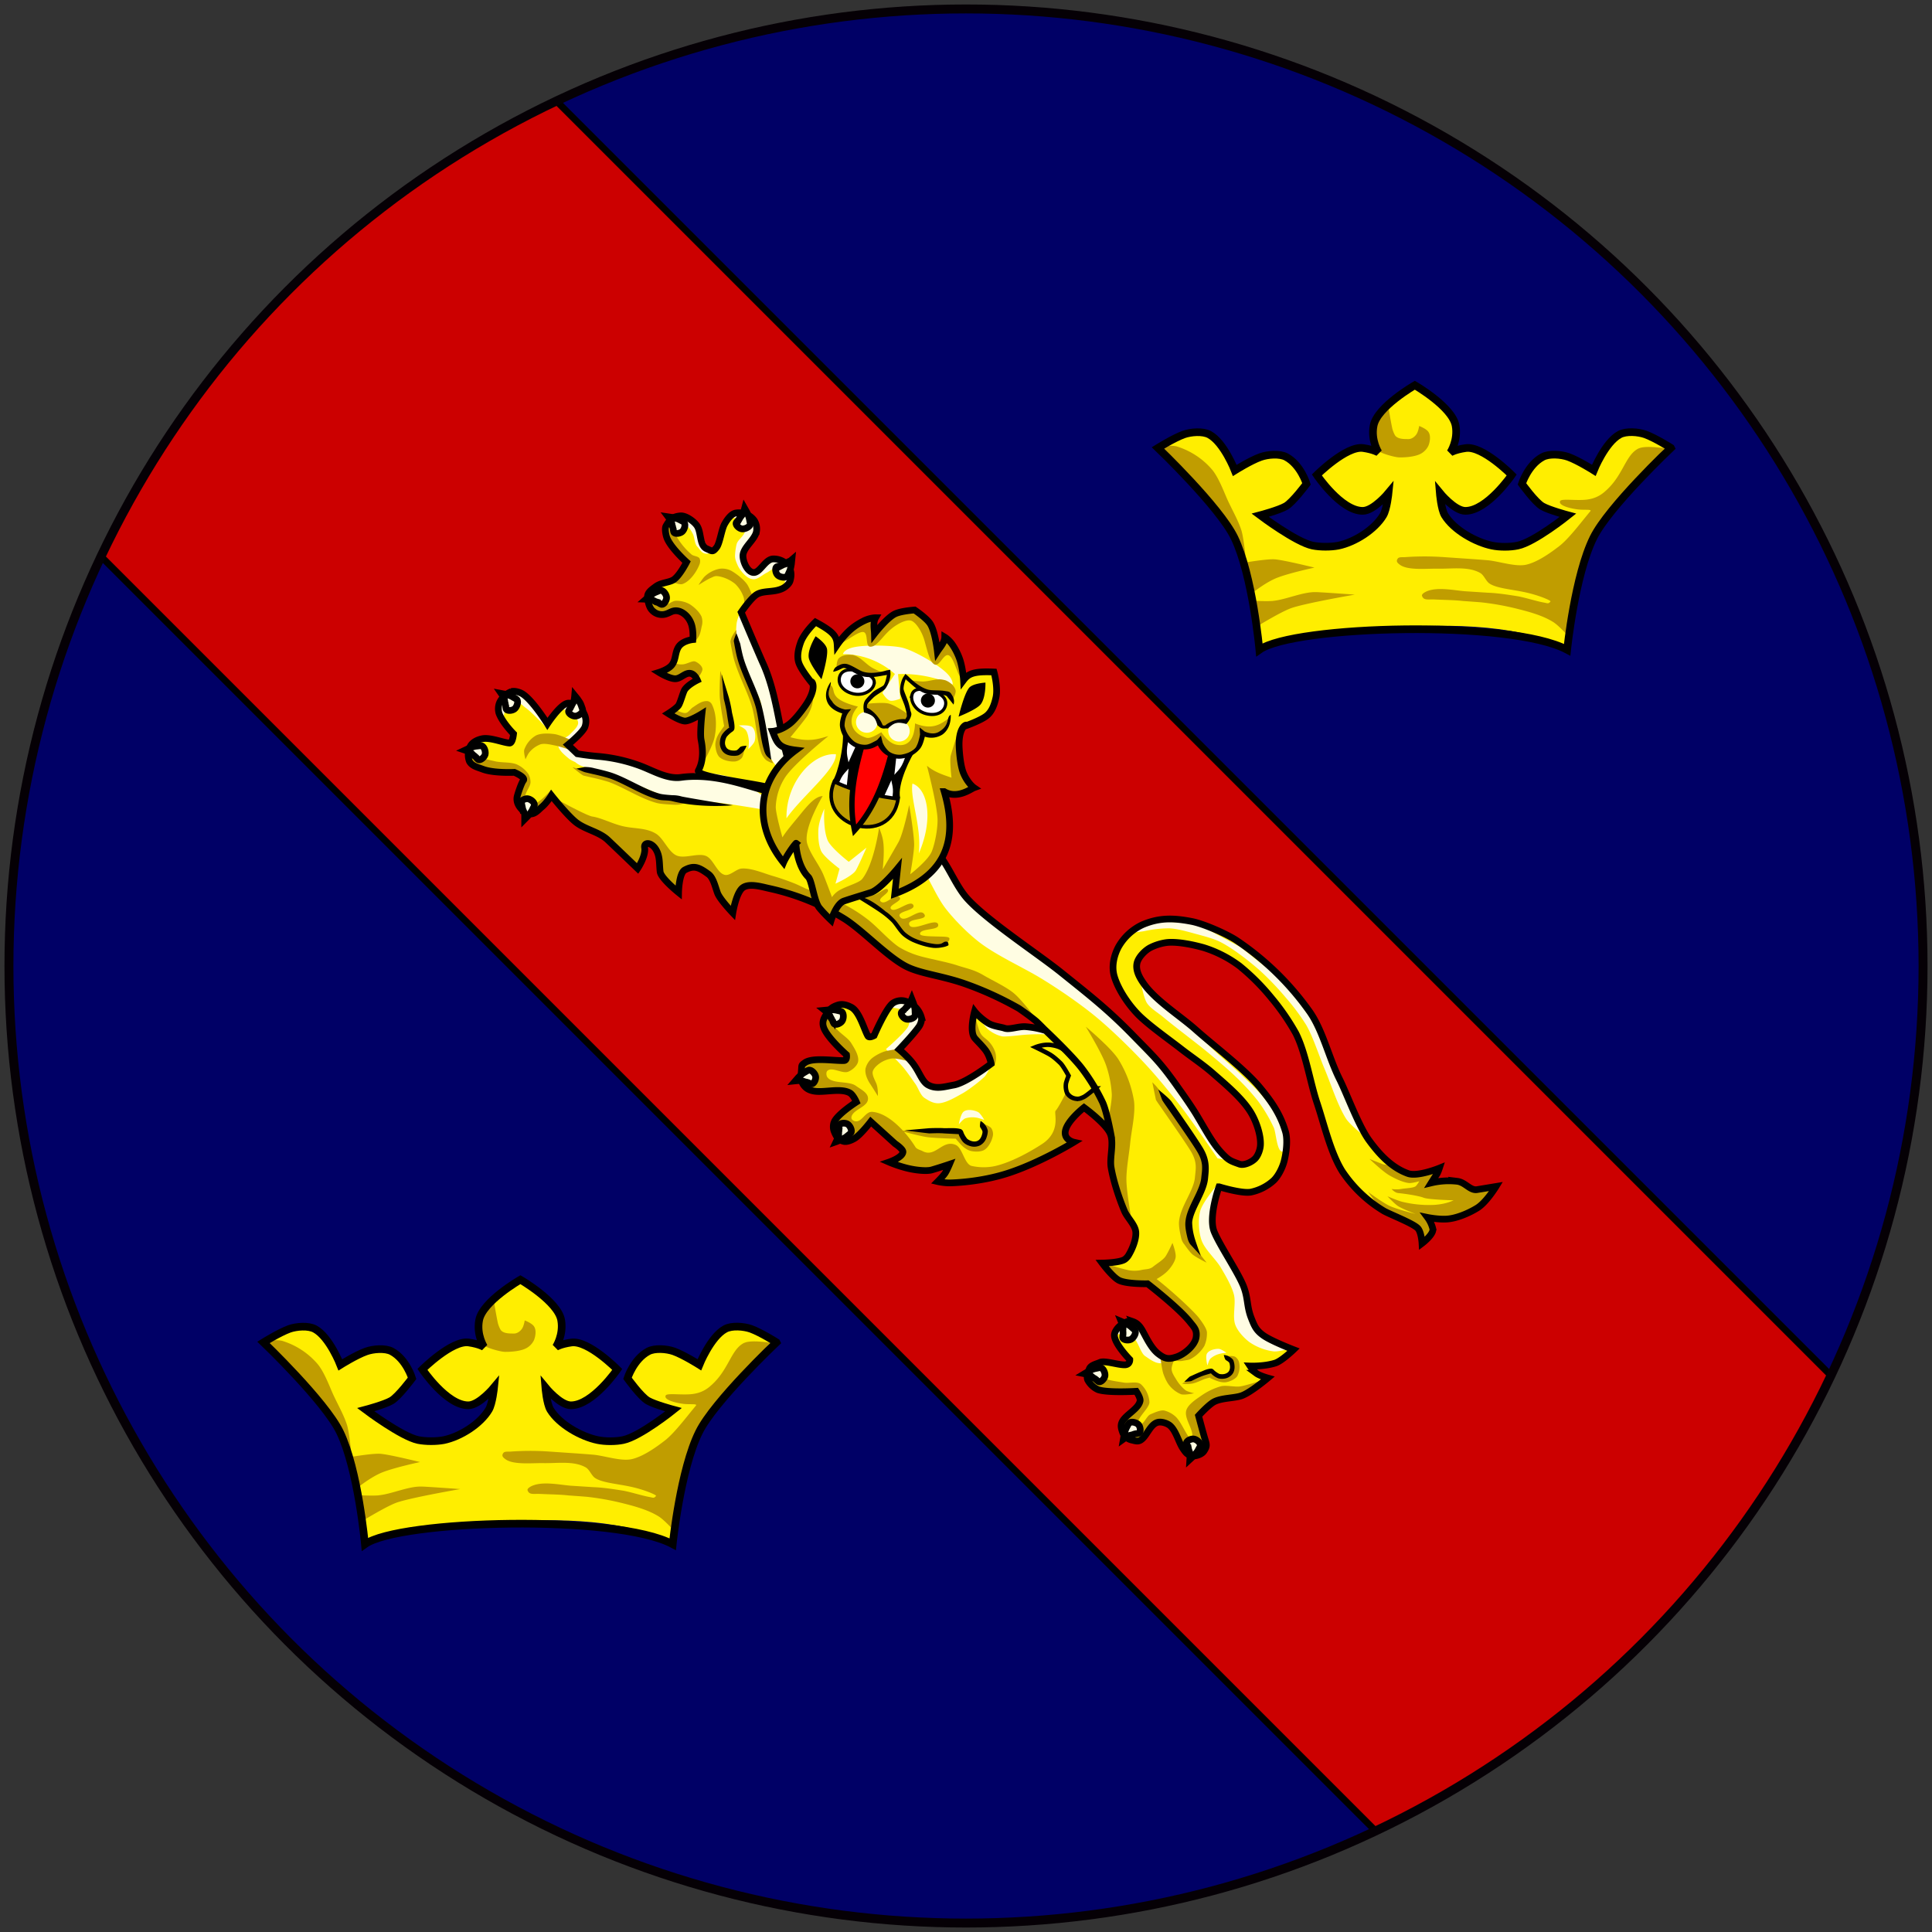 <?xml version="1.0" encoding="UTF-8"?>
<svg xmlns="http://www.w3.org/2000/svg" xmlns:xlink="http://www.w3.org/1999/xlink" width="432" height="432">
	<rect width="100%" height="100%" fill="#333333" stroke="none"/>
	<defs>
		<clipPath id="a">
			<circle cx="216" cy="216" r="214" fill="none" stroke="#f0f" stroke-width="2"/>
		</clipPath>
	</defs>
	<g clip-path="url(#a)">
		<path fill="#006" d="M0 0h432v432H0z"/>
		<g>
			<path fill="#c00" stroke="#000" stroke-linejoin="round" stroke-width="1.5" d="M102.86 1.04l328.1 328.1-101.82 101.82-328.1-328.1z"/>
			<path fill="#fe0" d="M272.58 265.37s4.93 1.53 7.06 1.2a10.82 10.82 0 0 0 5.17-2.63c1.03-1 1.93-2.82 2.3-4.2.5-1.87.88-4.84.33-6.69-1.16-3.97-3.18-6.83-5.82-10-3.47-4.13-10.25-9.24-14.28-12.83-3.44-3.06-8.97-6.52-11.61-10.3-.94-1.33-1.85-2.95-1.49-4.57.3-1.33 1.8-2.86 3.02-3.48 1.23-.62 2.84-1.1 4.2-1.16 2.31-.1 5.48.56 7.7 1.19a26.57 26.57 0 0 1 7.98 4.08 48.9 48.9 0 0 1 7.15 7.15 50.57 50.57 0 0 1 5.45 7.9c2.21 4.34 3.2 10.95 4.75 15.58 1.55 4.62 3 11.03 5.6 15.23a29.29 29.29 0 0 0 9.36 8.94c1.38.78 6.62 2.8 7.6 3.9.79.9.92 3.34.92 3.34s2.61-1.97 2.42-3.23a7.11 7.11 0 0 0-1.2-2.57s2.28.47 4.2.37c2.22-.1 5.12-1.34 7.02-2.54 2-1.29 4.11-4.75 4.11-4.75l-4.23.7c-1.56.27-2.63-1.64-4.45-1.86a16.84 16.84 0 0 0-5.82.36s.71-1.14 1.26-1.95c.25-.37.57-1.35.57-1.35s-4.82 1.96-6.99 1.21c-3.67-1.3-6.45-4.3-8.74-7.44-2.37-3.25-5-10.52-6.64-13.76-2.35-4.72-3.7-10.77-6.6-14.94a62.98 62.98 0 0 0-16.48-16.05c-2.27-1.47-7.34-3.7-10.02-4.2-3.98-.76-7.13-.86-10.9.74a11.99 11.99 0 0 0-5.4 5c-1.06 2.01-1.56 4.42-.92 6.57.93 3.15 3.52 6.86 5.92 9.1 2.6 2.41 6.31 5 9.12 7.19 2.35 1.82 4.91 3.51 7.13 5.48 2.79 2.44 6.7 5.7 8.54 8.94 1.07 1.87 2.08 4.77 1.97 6.97-.04.97-.5 2.34-1.19 3.05-.75.79-2.46 1.6-3.5 1.24-1.9-.67-2.38-.83-3.76-2.26-2.11-2.19-3.38-4.63-5.65-8.44-1.47-2.49-3.88-5.8-4.54-6.75-3.9-5.5-5.27-6.64-9.98-11.48-5.57-5.7-9.66-8.87-15.88-13.87-5.14-4.15-16.6-11.64-21.03-16.54-2.5-2.77-3.98-6.87-6.3-9.8-2.44-3.08-5.84-7.58-9.51-9-3.3-1.3-8.18.93-11.86.12-2.41-.53-6.96-2.24-8.58-4.1-2.2-2.5-3.24-5.92-4.09-9.08-1.84-6.83-2.42-14.26-5.32-20.7-1.19-2.63-4.92-11.5-4.92-11.5s2.14-3.17 3.51-3.99c1.5-.9 3.78-.4 5.68-1.3.67-.31 1.55-1.03 1.75-1.75.4-1.4.26-2.61-.7-3.68a4.32 4.32 0 0 0-3.18-1.2c-1.83.19-2.93 3.35-4.48 3.01-1.27-.27-2.17-2.38-2.18-3.68-.02-1.86 2.64-3.56 3.02-5.46a3.51 3.51 0 0 0-.48-2.45 4.26 4.26 0 0 0-4.17-1.68c-1.04.18-1.98 1.57-2.5 2.5-.66 1.2-1.05 4.27-1.78 5.2-.88 1.1-.96.82-2.22.27-1.64-.72-1.15-3.7-2.17-5.16-.67-.97-2.48-2.27-3.67-2.18-1.7.15-2.4.78-3.24 2.26-.33.59-.02 2.1.22 2.7.88 2.24 4.38 5.38 4.38 5.38s-1.63 3.2-3 4c-1.13.63-2.72.56-3.97 1.52-.8.6-1.79 1.25-1.76 2.24.04.93.33 2.27.96 2.94a3 3 0 0 0 2.94.96c1.13-.28 1.58-.9 2.73-.77 1.14.13 2.53 1.18 3.14 2.87.53 1.43.37 3.56.37 3.56s-2.3.22-3.22 1.66c-.84 1.35-.52 2.83-1.52 4.07-.8.99-2.83 1.61-2.83 1.61s2.19 1.36 3.55 1.42c1.32.05 2.32-1.5 3.58-1.18.91.22 1.44 1.48 1.44 1.48s-2.07 1-2.83 2.16c-.4.65-.96 2.96-1.43 3.57-.57.7-2.25 1.75-2.25 1.75s2.47 1.6 3.7 1.68c1.06.08 3.84-1.64 3.84-1.64s-.48 4.27-.2 5.8c.45 2.38.34 4.53-.56 6.42-.84 1.74-2.3 1.87-3.97 2.02-3.05.27-6.27-1.55-9.1-2.6a35.95 35.95 0 0 0-9.6-2.12 83.48 83.48 0 0 1-4.46-.44l-2.1-2s3.16-2.55 3.8-3.92a3.66 3.66 0 0 0-.12-2.9c-.48-1.04-.74-1.26-1.73-1.83-.73-.4-1.46-.86-2.27-.56-1.7.63-4.25 4.53-4.25 4.53s-3.37-5.38-5.63-6.73c-.62-.36-1.68-.68-2.4-.5a4.97 4.97 0 0 0-2.62 2.38 3.63 3.63 0 0 0-.17 2.48c.79 2.15 3.24 4.6 3.24 4.6s-.17 1.95-.87 1.93c-1.4-.07-4.26-1.29-6.04-.98-1.04.2-2.17.7-2.71 1.62a4.2 4.2 0 0 0-.26 3.4c.55 1.1 1.86 1.37 3.02 1.81 2.43.93 7.06.7 7.06.7s2.62 1.11 2 1.83c-.43.5-1.36 3.27-1.42 3.8-.13 1.11.42 2.07 1.25 2.83.31.28 1.11.87 1.93.83.96-.04 1.77-1.05 2.32-1.5 1.18-.97 2.2-2.63 2.2-2.63s3.63 4.6 5.62 6.1c2.1 1.58 5.14 2.08 7.03 3.9 1.95 1.84 6.63 6.34 6.63 6.34s1.88-2.81 1.56-4.66c-.23-1.37 1.71-1.29 2.7.71.74 1.44.57 3.06.77 4.67.18 1.48 4.12 4.64 4.12 4.64s.07-4.34 1.4-5.04c2.05-1.08 3.1-.65 5.3.96 1.11.83 1.53 2.96 2.03 4.25.57 1.45 3.4 4.4 3.4 4.4s.74-4.68 2.3-5.69c1.43-.95 4-.2 5.67.18a54.16 54.16 0 0 1 17.04 6.86c4.03 2.56 9.25 8.16 13.44 10.45 3.16 1.73 7.6 2.09 12.94 3.86a74.46 74.46 0 0 1 12.62 5.72s2.86 1.97 3.96 2.97c.68.63 2.03 2.3 2.03 2.3s-1.66-1.02-3.8-1.14c-1.85-.1-4.1.74-5.42.28-.87-.31-2.6-.45-3.82-1.25-1.9-1.25-3.24-3.24-3.24-3.24s-.24 2.16-.05 3.7c.25 2 .37 2.94 1.58 4.51.76.98 2.52 4.21 2.52 4.21s-5.5 4.25-8.33 4.76c-2.1.37-3.9 1-5.75 0-1.33-.72-1.84-2.62-3.2-4.53-1.18-1.68-3.3-3.42-3.3-3.42s3.12-3.25 4.43-5.1c.37-.53.7-1.47.54-2.09a5.25 5.25 0 0 0-3.82-3.67 3.37 3.37 0 0 0-2.6.54c-1.57 1.22-4.15 7.22-4.15 7.22s-1.08.6-1.38.11c-.86-1.47-1.87-5.48-3.74-6.46-.93-.48-1.93-.8-2.94-.49-1.38.44-1.9.94-2.66 2.15-.57.88-.89 1.66-.62 2.65.61 2.34 5.17 6.32 5.17 6.32s.2 1.26-.53 1.3c-2.1.11-7.06-.78-8.79.5-.68.5-.7.48-.73 1.31-.1 1.36-.34 2.62.48 3.71.6.8 1.38 1.16 2.37 1.32 2.18.37 5.9-.75 7.94.39.78.43 1.47 2.05 1.47 2.05s-4.14 2.63-4.97 4.45a3 3 0 0 0-.02 2.07c.49 1.2.88 1.94 2.15 2.27.73.19 1.78-.27 2.45-.67 1.33-.79 3.6-3.74 3.6-3.74l5.44 4.93s1.81 1.2 1.76 1.85c-.08 1.25-3.1 2.27-3.1 2.27s2.04.89 4.33 1.42c1.99.46 4.2.62 5.2.33 1.58-.45 3.98-1.26 3.98-1.26s-.65 1.56-1.08 2.13c-.52.7-1.55 1.73-1.55 1.73s1.42.34 2.9.3c.16-.02 6.55-.09 13.03-2.24 7.17-2.37 14.5-6.86 14.5-6.86s-1.84-.41-1.93-1.96c-.16-2.4 4.21-5.8 4.21-5.8s4.9 3.57 5.87 5.87c.88 2.06-.18 5.28.18 7.5.5 3.04 1.8 6.97 2.99 9.78.61 1.46 2.37 3.04 2.53 4.63.16 1.62-.75 3.83-1.6 5.24-.22.38-.65.85-1.04 1.05-1.33.67-4.88.72-4.88.72s2.34 3.15 3.8 3.87c1.78.86 6.36.75 6.36.75s6.87 5.3 9.42 8.48c1.03 1.29 1.68 1.84 1.44 3.5-.27 1.82-2.63 3.8-4.39 4.38-1.8.6-2.58.45-4.06-.69-1.64-1.25-2.78-3.84-3.62-5.31-.53-.9-1.12-1.57-2.1-1.91a1.7 1.7 0 0 0-.85-.08c-.6.1-1.18.47-1.75.85-.68.42-1.47 1.43-1.51 2.23-.06 1.94 3.45 5.5 3.45 5.5s.08 1.15-1.12 1.18c-1.53.03-4.5-1.01-5.53-.55-.87.39-2.11.6-2.43 1.5-.27.78-.68 1.8-.3 2.5a4.9 4.9 0 0 0 2.28 2.1c2.17.76 8.54.37 8.54.37s.96 1.42.86 2.11c-.3 1.82-3.28 3.13-4.03 4.74-.4.85-.16 1.55.15 2.42.3.8 1.17 1.45 2.02 1.63.8.18 1.33.42 2.03-.02 1.37-.9 2.04-3.45 3.74-3.93.83-.23 2.1.16 2.76.71 1.36 1.14 1.96 3.76 2.9 5.13.64.95 1.05 1.53 2.2 1.64.8.09 2.05-.36 2.5-1.04.66-1 .66-1.37.3-2.5-.4-1.28-1.5-5.43-1.5-5.43s2.26-2.5 3.52-3.14c1.66-.85 4.48-.78 6.04-1.31 2.02-.68 5.92-3.98 5.92-3.98s-1.8-.5-2.56-1.06a8.15 8.15 0 0 1-1.4-1.62s3.12.13 5.62-.66c1.45-.45 4.1-3 4.1-3s-4.89-1.88-6.7-3.15c-1.62-1.14-2.03-2.07-2.75-3.91-1.02-2.61-.69-4.27-1.65-6.9-1.13-3.08-5.47-9.43-6.67-12.47-1.3-3.3 1.1-9.99 1.1-9.99z"/>
			<path fill="#fffde3" d="M287.13 219.5l-9.7-7.7-9.66-5.2-8.8-.66-5.89 2.6s1.88-.16 2.9-.36a25.7 25.7 0 0 1 5.55-.6c1.87.1 4.28.82 6.06 1.3 1.62.44 3.8 1 5.3 1.76 2.9 1.49 6.35 4.21 8.8 6.35a63.34 63.34 0 0 1 5.94 6.23 47.41 47.41 0 0 1 4.47 6.02c1.56 2.75 2.83 6.83 4.07 9.75 1.4 3.31 2.84 7.96 4.73 11.03 1.02 1.66 4.64 4.37 4.64 4.37l.3.3L298.8 241l-5.25-12.61zM167.77 115.22l-2.57-.58-2.76 1.25s1.48-.17 2.1-.03c.54.12 1.34.34 1.68.8.4.55.46 1.62.3 2.3-.22.93-1.52 1.73-1.79 2.65-.21.74-.42 2.22-.37 2.97.06.68.38 1.35.65 1.98a7.53 7.53 0 0 0 1.9 2.33c.46.38 1.02.63 1.62.64.93.01 1.98-1 2.82-1.41.61-.28 1.38-1.06 2.04-.96.87.16 1.78 1.23 2.07 2.07.24.75-.37 2.63-.37 2.63l1.84-2.26-.57-2.9-2.73-1.84-2.26.85s-1.53 2.37-2.6 2.5c-.45.06-.98-.43-1.31-.76a4.9 4.9 0 0 1-1.34-2.45c-.07-.59.26-1.38.51-1.92a27.82 27.82 0 0 1 2.3-3.48l.24-2.09zm-13.14.88c-.54-.53-1.02-.94-1.02-.94l-1.87.58s1.29 1.16 1.85 1.73a7.6 7.6 0 0 1 1.4 2.06c.33.73.33 2.22 1.01 2.79.16.14.73 1.05 1.21 1.3.73.38 1.4.1 1.4.1s-1.74-4.68-2.56-6a10.2 10.2 0 0 0-1.42-1.62zm125.74 126.94c-.92-.92-1.87-1.81-2.68-2.58-1.72-1.67-4.17-3.7-5.93-5.33-1.8-1.66-4.08-4-5.93-5.62-2.07-1.81-5.1-3.92-7.15-5.76-1.09-.99-3.45-3.45-3.45-3.45s.55 2.96 1.24 4c.76 1.15 2.4 2.12 3.47 3 3.05 2.54 7.31 5.69 10.38 8.23 1.83 1.53 4.3 3.58 6 5.24a51.2 51.2 0 0 1 5.03 5.5 33.48 33.48 0 0 1 3.5 5.94c.48 1.14.67 5.3 1.9 5.3 1.07-.01.48-3.67.37-4.72-.27-2.46-2.75-5.06-4.25-7a29.8 29.8 0 0 0-2.5-2.75zM165.55 136.7s-.76 1.9-.85 2.75a22 22 0 0 0 .86 8.9c1 2.9 3.77 5.7 4.55 8.7.84 3.24.49 8.71 1.92 11.88 1.42 3.15 6.88 7.72 6.88 7.72l-3.46-8.17-2.18-12.43-3.71-10.36zm87.84 94.94l-8.74-8.47-6.87-5.21-7.13-5.5-7.82-5.9-4.85-4.27-2.82-2.56-4-7.02-5.62-7.28-3.51-2.94-4.74-1.18-6.13 1.3s-4.53-.53-6.1-1.15c-2.1-.84-5.66-4.01-5.66-4.01s1.7 3.68 2.93 4.85c2.43 2.3 6.63 4.32 9.86 5.2 2.4.62 6.04-.71 8.3.3 1.97.89 3.65 3.52 4.96 5.24 2.12 2.83 3.84 7.34 6 10.12 1.96 2.53 5 5.58 7.53 7.53 3.63 2.81 9.27 5.39 13.23 7.73 3.99 2.38 8.99 5.8 12.53 8.69 3.58 2.92 8 7.24 11.16 10.61 2.7 2.88 6.04 6.97 8.45 10.1 2.5 3.25 7.89 11.18 7.89 11.18l3.12.65-3.22-3.5-5.61-8.9-6.83-9.03-6.3-6.59zm18.78 33.28s-3.22 3.82-3.78 5.8c-.52 1.9-.38 4.66.24 6.5.72 2.18 3.2 4.26 4.36 6.24 1.02 1.73 2.42 4.08 2.92 6.04.5 1.97-.41 4.9.33 6.8.55 1.42 2.02 3 3.25 3.88a12.34 12.34 0 0 0 5.34 2c1.12.1 3.71-.66 3.71-.66l-3.49-1.4-3.16-2.13-2.23-3.69-1.56-7.4-2.63-4.09-3.63-6.35-.9-3.4zM168.2 162.58c-.67-.58-3.02-.37-3.02-.37s1.22.6 1.56 1.02c.46.6.61 1.6.7 2.3.07.6-.12 1.98-.12 1.98s1.27-1.17 1.44-1.84c.22-.9.21-2.42-.56-3.09zm65.75 68.7h-.03l.12.1zm-.03 0l-1.55-1.19-4.14-.57-2.25.6-4.06-.85-3.8-2.75s1.78 2.66 2.76 3.6a7.48 7.48 0 0 0 3.11 1.6c.3.1 2.06.01 4.07-.24a43.1 43.1 0 0 1 5.86-.2zm-58.37-49.4s-7.61-6.12-9.63-7.14c-3.8-1.9-9.93-2.04-9.93-2.04l-3.33 1.25-4.64-.77-5.86-2.26s-4.02-1.74-5.87-1.99c-1.28-.17-3.92.18-5.87.49l.08-.3-1.8-.81-1.79-1.93 3.03-2.74 1.13-1.84-.6-2.56-1.23-1.37-2.29-.88-1.54 1.4s1.98.65 2.63 1.22c.53.5 1.26 1.35 1.23 2.08-.05.9-1.16 1.78-1.78 2.46-.71.8-2.6 1.33-2.67 2.39-.05 1.15 1.53 2.37 2.4 3.1.26.23.85.52 1.4.77a4.7 4.7 0 0 0 2.15 1.07c1.64.4 5.1 1 7.21 1.99 4.91 2.26 10.29 4.5 12.08 4.96 2.86.73 6.18.66 9.11.9 4.96.44 16.39 2.56 16.39 2.56zm46.13 56.13l-7.75 4.47-5.07.73-1.8-.88-2.44-4.12-3.58-3.59 4.74-5.79-.19-2.93-2.01-1.72-2.42-.57-2.5 1.6s2.44.21 3.46.72c.76.38 1.14.72 1.26 1.57a3.6 3.6 0 0 1-.4 2.2c-1.22 1.74-4.88 4.88-4.88 4.88s2.63 2.72 3.43 3.59c1.08 1.18 2.27 2.95 3.2 4.27.62.9 1.07 2.45 2 3.07 1.08.7 2.14 1.33 3.46 1.16 1.62-.21 3.55-1.37 5-2.17 1.33-.74 4.06-2.8 5.1-3.9a12.5 12.5 0 0 0 1.39-2.59zm52.56 64.47s-1.18-.86-1.78-.88c-.81-.01-2.13.28-2.59 1.08-.4.69.11 2.65.11 2.65s.34-1.16.66-1.52a4.7 4.7 0 0 1 1.9-1.04c.5-.18 1.7-.29 1.7-.29zm-55.1-53.43c-.16-.2-.33-.33-.48-.41-.82-.4-2.3-.71-3.16-.1-.73.54-1.11 2.86-1.11 2.86s.88-1.07 1.38-1.3a5.17 5.17 0 0 1 2.43-.21c.6.06 1.89.53 1.89.53s-.46-.83-.95-1.37zm-99.36-91.21l-2.96-2.82-1.94-.53-1.4.29-1.55 1.83-.51 2.85 1.02 2s.24-2.5.87-3.34c.42-.56 1.33-1.2 2.04-1.2.78 0 1.56.9 2.2 1.36 1.6 1.14 4.88 4.73 4.88 4.73l-2.64-5.18zm135.32 138.82l-1.95-1.13-2.37.6-1.9 2.22s2.78-.15 3.83.2c1.69.59 2.15 3.92 3.37 4.69.4.26 1.54 1.15 2.52 1.45 1.74.53 3.33-.54 3.33-.54l-3.96-2.48z"/>
			<path fill="#c09d00" d="M334.5 265.27l-4.88.78-4.11-2.13-5.11.3 1-2.93-4.51 1.4-2.31-.1-3.14-1.92-2.16-.32-3.05-1.2s2.88 2.74 4.33 3.6c1.24.73 3.04 1.62 4.48 1.78.7.06 2.32-.4 2.32-.4s-.47.8-.77 1.08c-.48.45-2.15.45-3.43.67-1.02.16-2-.02-2-.02s.66.84 1.54.92c1.82.18 4.57.62 5.65 1.04 1.07.43 6.67.57 6.67.57s-1.5.83-4.22 1.02a25.04 25.04 0 0 1-7.23-.68c-1.04-.25-3.33-1.24-3.33-1.24s1.53 1.63 2.31 2.16c1.09.72 4 1.8 4 1.8s-4.23-1.04-5.94-1.86c-1.53-.73-4.74-3.1-4.74-3.1l3.03 3.98 3.26 1.75 3.15 1.17 1.68 1.2.93 3.64 2.47-2.7-.94-3.4 1.82.6 3.65-.3 2.7-1 2.8-1.36 2.23-2.22zM166.27 129.74c-.82-.82-1.86-1.6-2.76-2.11a4.4 4.4 0 0 0-2.62-.45 6.7 6.7 0 0 0-3.33 1.73c-.5.49-1.37 1.9-1.37 1.9s1.88-1.2 2.58-1.51c.92-.4 1.06-.59 2.03-.42a8.24 8.24 0 0 1 3.62 1.71 7.64 7.64 0 0 1 1.86 2.95c.24.76.1 2.7.1 2.7l1.99-2.66s-.79-2.23-1.38-3.02a8.3 8.3 0 0 0-.73-.83zm-16.4-13.44l-1.19 1.93.79 2.9 3.8 4.46-1.19 2.6-1.23 1.43-.87.34s1.84.89 2.62.63c1.68-.55 3.25-2.83 3.85-4.5.12-.35.16-.93-.05-1.25-.3-.47-1.24-.47-1.7-.8a15.2 15.2 0 0 1-2.87-3.21c-.56-.8-1.19-1.97-1.56-2.89-.18-.46-.4-1.64-.4-1.64zm14.74 24.57s-.55.73-.93 1.45c-.25.51-.37 1.11-.36 1.21l.18 1.04c.16.83.36 1.9.6 2.79.95 3.51 3.14 7.5 4.06 10.73.82 2.86 1.02 6.9 1.9 9.75.11.4.3.93.54 1.27.11.15.39.64.85.95a5.79 5.79 0 0 0 1.47.63l-1.55-2.91s-1.02-6.97-1.91-10.08c-1-3.48-3.2-7.48-4.07-10.74a40.7 40.7 0 0 1-.58-2.66c-.08-.4.06-.86.02-1.1-.04-.26-.22-2.33-.22-2.33zm-8.88-4.55a8.63 8.63 0 0 0-1.48-1.2 6.04 6.04 0 0 0-3.12-.78c-.93.02-2 1.16-2.91.96-.65-.13-1.27-.81-1.52-1.4-.31-.73-.09-2.64-.09-2.64l-1.67 2 .74 2.74 1.63 1.4 1.88-.46 2.02-.4 1.86.74 1.68 2.01.66 4.1s.6-.56.95-1.31c.34-.74.44-1.64.58-2.16a3.61 3.61 0 0 0-.09-2.08 5.5 5.5 0 0 0-1.12-1.51zM257.66 242l.8 3.91s.22.4.86 1.29l2.4 3.46c1.82 2.61 3.84 5.57 4.59 6.82 1.45 2.45 1.06 3.9.87 5.87-.12 1.34-.9 2.98-1.73 4.66-.82 1.68-1.67 3.4-1.82 5.18-.07 1.03.19 2.35.46 3.49a3.3 3.3 0 0 0 .75 1.59s1.12 1.63 1.76 2.19c.84.71 3.2 1.87 3.2 1.87s-3.96-4.95-4.23-6.04c-.25-1.1-.46-2.44-.42-3.02.11-1.34.88-2.94 1.7-4.63.82-1.66 1.68-3.4 1.85-5.17.19-1.87.55-3.98-1.1-6.78-.82-1.38-2.8-4.3-4.62-6.94l-2.4-3.45c-.35-.49-.57-1.41-1.27-2.43a13.59 13.59 0 0 0-1.65-1.87zm-10.64-8.6c-2.04-2-4.23-3.83-4.23-3.83s3.55 5.8 4.5 8.55a24 24 0 0 1 1.31 6.59c.04 1.73-.81 5.73-.81 5.73l.92 5.73-.19 5.86 2.9 8.18 1.58 3.6.13-.38s-1.23-6.67-1.26-9.57c-.04-2.48.6-5.77.84-8.24.27-2.84 1.23-6.66.85-9.48a25.61 25.61 0 0 0-3.5-9.3c-.63-.97-1.8-2.24-3.03-3.44zM161.07 150s-.24 4.2-.12 6c.13 1.93.97 6.35.97 6.35s-.88 1.19-1.21 1.75a5.15 5.15 0 0 0-.76 2.28c0 .91.27 2.25.9 2.89.8.76 2.44 1.1 3.56.99a2.46 2.46 0 0 0 1.44-.77c.45-.55.64-2.22.64-2.22l-2.14 1.2-1.43-.43-.95-.48-.29-1.67.48-1.43 1.64-1.64-2.42-11.8zm-4.62-1.44c-.31-.29-.7-.53-1.01-.65-.59-.22-1.73.51-2.65.63-1.13.14-2.01-.3-2.01-.3l-3.59 1.96 3.68 1.74 2.9-1.54 1.5.66.67.68s1.22-1.48 1.12-2.2c-.05-.34-.3-.7-.61-.98zm70.58 73.82c-1.73-1.6-5.04-3.08-7.16-4.34-2.14-1.25-3.78-1.5-5.9-2.2-2.13-.72-6.73-1.57-8.53-2.13a18.98 18.98 0 0 1-4.48-1.98c-2.2-1.48-4.92-4.63-7.04-6.22a35 35 0 0 0-6.6-4c-1.96-.85-4.7-2.08-7.08-2.78a66.3 66.3 0 0 0-2.27-1.06 51.86 51.86 0 0 0-5.23-1.82c-2.03-.6-4.76-1.8-6.9-1.64-1.2.08-2.58 1.66-3.74 1.42-1.76-.36-2.57-3.54-4.23-4.23-1.8-.76-4.78.68-6.57-.1-1.85-.81-2.9-3.82-4.6-4.87-2.24-1.39-4.9-1.08-7.47-1.7-2.37-.56-4.81-1.86-6.78-2.15-1.36-.2-8.73-4.28-8.73-4.28l5.65 6.03 5.24 2.62 4.24 3.88 3.63 3.47 1.46-2.66.25-2.64 1.08-.23 1.75 1.75.69 4.89 4.05 4.4.92-4.6 1.75-1.4 2.08.33 2.36 1.65 1.17 2.94 1.82 2.87 2.09 3.04.96-4.63 1.35-1.53 2-.63 6.55 1.57 3.4 1.02.03.06 9.54 4.3 4.36 2.98 6.03 5.12 3.36 2.44 7.29 2.97 8.2 2.04 6.74 2.86 5.83 3.08 3.79 3.79s-4.13-5.69-6.35-7.7zm17.8 21.01s-1.92 1.65-2.54 1.93c-.75.33-.97.46-1.77.36a2.7 2.7 0 0 1-1.9-1.25c-.06-.07-.1-.2-.14-.35-.95 1.9-1.9 3.68-2.45 4.3-.43.5 1.33 4.6-3.04 7.44-2.78 1.8-6.83 4.05-10.43 4.9a12.27 12.27 0 0 1-5.4-.04c-1.56-.56-1.94-4-3.46-4.67-2.98-1.3-4.51 2.91-7.38 1.4-.55-.3-1.33-.42-1.65-.96a24.1 24.1 0 0 0-2.55-3.39c.9.24 3.64.97 5.16 1.2 1.9.26 6.42.36 6.42.36s.94 1.1 1.4 1.55c.5.49 1.33 1.05 2.03 1.2.89.19 2.26.22 3.03-.29.95-.6 1.7-2.14 1.87-3.25a2.39 2.39 0 0 0-.38-1.57c-.41-.54-2.01-1.07-2.01-1.07l.63 2.33-.79 1.3-.7.83-1.69-.07-1.28-.75-1.18-1.93-12.1-.1-.6.05c-1.97-2.15-4.44-4.04-6.86-4.24-1.65-.13-2.4 2.55-3.97 2.07-.51-.16-.84-.52-.69-1.04.45-1.53 3.3-2.08 3.64-3.64.33-1.55-1.42-2.3-2.69-3.22-1.57-1.15-5.28-.34-6.38-1.94-.23-.35-.3-1.12.02-1.4 1.02-.98 3.34.72 4.65.2.87-.33 2-1.3 2.21-2.21.3-1.33-.83-3.07-1.53-4.2-.87-1.41-3.15-2.47-3.81-4-.45-1.03-.22-3.76-.22-3.76l-1.86 1.86-.65 2.38 5.3 6.17.06 1.3-7.99-.16-1.95 1.25.05 3.95 2.09 1.9h8.33l1.74 2.08-4.88 4.36-.2 2.28 1.72 2.09 2.64.15 4.17-4.18 6.95 6.6.07.77-2.9 1.54 5.85 1.77 3.42.4 3.52-1.27-2.15 3.89 10.45-.91 8.45-2.38 12.7-6.11-2.18-.42-.94-1.66 2.68-4.06 1.85-1.52 2.87 2.85 2.76 3.5-1.83-7.88zm-35.13-36.86c-.78-1.21-5.82 1.98-6.39.23-.5-1.53 4.2-.9 3.4-2.28-1.03-1.79-4.43 2.26-5.5.49-.8-1.29 3.75-1.34 2.98-2.64-.73-1.22-4.11 2-4.98.88-.64-.82 2.63-1.75 1.96-2.53-1-1.18-3.16 1.96-4.26.87-.76-.77 2.3-1.91 1.54-2.7-.44-.43-1.89.92-2.8 1.2a16.23 16.23 0 0 1-3.36.6s4.5 2.78 6.3 4.22c1.44 1.15 2.75 3.54 4.31 4.52a14.73 14.73 0 0 0 7.04 2.04c.84-.02 2.4-.71 2.36-1.55-.04-.5-1.38-.43-2.92-.48-1.78-.05-3.73-.06-3.67-.63.12-1.25 4.2-.69 4.08-1.93a.68.68 0 0 0-.09-.3zm-50.72-49.32a1.3 1.3 0 0 0-.78-.44c-1.28-.08-2.22.7-3.3 1.41-.5.33-.95 1.13-1.53 1.24-.76.16-2.44-.79-2.44-.79l-2.07.99 4.08 1.6 4-1.84-.2 4.52.1 4.8-.46 3.42s2.86-4.84 3.37-7.15c.53-2.38.5-5.4-.6-7.53a1.12 1.12 0 0 0-.17-.23zm58.84 68.7l-.44 5.22 3.06 3.8 1.33 3.54s.36.12.72-.54a4.45 4.45 0 0 0 .07-2.57 6.3 6.3 0 0 0-1.35-2.35c-.54-.63-1.35-1.06-1.81-1.72-.8-1.13-1.58-5.38-1.58-5.38zm44.34 52.02s-1.11 2.46-1.65 3.14c-.6.76-1.9 1.53-2.65 2.15-.82.68-1.71.51-2.75.78a7.48 7.48 0 0 1-2.73.03 46.48 46.48 0 0 1-5.35-1.56s1.5 2.81 2.58 3.58c.72.51 1.97.72 2.86.84 1.25.17 3 .3 4.23-.05l.07-.02c3.7 3.2 9.9 8.62 10.53 10.51.32.95.2 2.46-.28 3.35-.8 1.48-4.44 3.46-4.44 3.46s.8.34 1.88.14c.47-.09 1.33-.2 1.63-.34a7.92 7.92 0 0 0 3.2-2.97 6.98 6.98 0 0 0 .58-3.14c-.13-.9-1.11-2.24-1.65-2.97-1.14-1.57-6.4-6.4-9.6-8.86.88-.5 1.74-1.1 2.35-1.7.78-.77 1.72-2.06 1.9-3.14.17-.98-.7-3.23-.7-3.23zm-107.82-99s-1.72.09-2.3-.1a7.45 7.45 0 0 0-2-.28c-.99-.05-2.15-.17-2.71-.3-3.28-.83-7.36-3.53-10.9-4.72-.97-.32-2.5-.7-3.84-1-.67-.15-1.76-.15-2.19-.29l-2.39-.69s2.09 1.8 2.52 1.89l1.73.4a47.41 47.41 0 0 1 3.72.96c3.24 1.1 7.32 3.85 11 4.78.8.19 1.96.26 2.96.32.45.02 1.49.14 2.38-.08 1.1-.26 2.02-.89 2.02-.89zm127.9 129.7s-3.41 1.13-4.9 1.37c-1.18.19-3.17-.32-4.32-.03a14.48 14.48 0 0 0-4.26 2c-1.22.86-3.22 2.08-3.54 3.53-.36 1.7 1.41 3.82 1.4 5.53 0 .53-.22.97-.5.66-1.14-1.29-2.1-4-3.44-5.09a6 6 0 0 0-2.34-1.2c-.9-.16-2.27.5-3.11.85-.9.39-1.66 2.68-2.46 2.15-1.2-.78 2.2-3.39 2.25-4.83a5.95 5.95 0 0 0-1.91-4.05c-.87-.73-2.68-.16-3.82-.37-1.57-.27-3.77-.48-5.12-1.32-.84-.52-2.17-2.5-2.17-2.5l-.84 3.12 2 2.16 8.63.57 1.12 2.25-4.13 4.78.37 2.68 1.05 1.04 2.85.38 2.88-3.86 1.47-.34 2.27.78 1.3 1.94 2.22 4.2 2.03.4 1.89-.44.58-1.87-1.39-6.34 2.9-3.53 4.31-.63 2.94-.68zm-5.82-5.07a.88.88 0 0 0-.27-.19c-.53-.28-2-.12-2-.12l1.33 1.62-.17 1.3-.27.91-1.4.57-1.3-.12-1.64-1.1-5.54 2.47-.84.47s1 .24 2.38-.02c.93-.19 2.2-.86 2.8-1.04 1.65-.48 1.05-.19 1.05-.19s1.16.54 1.7.7c.58.22 1.45.36 2.06.22.8-.17 1.9-.66 2.35-1.33a4.5 4.5 0 0 0 .36-3.24c-.1-.3-.33-.67-.6-.9zm-75.68-68.98s-2.21.28-3.1.58a9.83 9.83 0 0 0-2.48 1.32 4.4 4.4 0 0 0-1.63 2.47c-.17 1.08.35 2.36 1 3.35.78 1.17 1.76 2.78 1.76 2.78s.1-1.78-.36-2.85c-.32-.75-.91-1.8-.8-2.55.14-.77.99-1.5 1.6-1.93.7-.5 1.84-.99 2.75-1.07 1.08-.09 3.7.64 3.7.64zm-72.78-68.96s-2.7-1.3-3.96-1.47c-1.24-.17-3.07-.26-4.2.33a5.98 5.98 0 0 0-2.57 3.14c-.18.64.27 2.17.27 2.17s.52-1.19.89-1.6a6 6 0 0 1 2.47-1.76c.93-.27 2.25.07 3.18.25 1.39.25 4.47 1.39 4.47 1.39l-1.5-1.5zm135.06 137.42l-1.8.56-1.78-.36s.32 2.86.71 4c.3.83.78 1.91 1.35 2.58a6.52 6.52 0 0 0 2.6 1.94c.83.24 2.9-.22 2.9-.22s-1.42-.33-1.91-.67a9.23 9.23 0 0 1-2.17-2.56c-.38-.6-.93-1.45-.94-2.17-.04-.96 1.04-3.1 1.04-3.1zM123.19 176.7s-1.64 1.76-2.47 2.33c-.5.35-1.23.95-1.82.86-.6-.1-1.3-.85-1.44-1.45-.25-1.06 1.11-2.4 1.16-3.49a3.7 3.7 0 0 0-.47-1.88 6.42 6.42 0 0 0-2.54-2.12c-1.32-.59-3.39-.38-4.81-.7-1.08-.26-2.62-.5-3.53-1.15-.77-.54-1.92-2.48-1.92-2.48l-.58 3.06.95 1.52 4.3 1.2 5.14.37 1.86 1.71-1.58 4.61.74 1.6 2.36 1.22 2.3-.66 2.68-3.65z"/>
			<path fill="none" stroke="#000" stroke-width="1.5" d="M248.6 254.68s-1.03-5.94-2.04-8.15a43.34 43.34 0 0 0-4.8-7.83c-2.66-3.36-8.9-9.17-8.9-9.17m39.72 35.84s4.93 1.53 7.06 1.2a10.82 10.82 0 0 0 5.17-2.63c1.03-1 1.93-2.82 2.3-4.2.5-1.87.88-4.84.33-6.69-1.16-3.97-3.18-6.83-5.82-10-3.47-4.13-10.25-9.24-14.28-12.83-3.44-3.06-8.97-6.52-11.61-10.3-.94-1.33-1.85-2.95-1.49-4.57.3-1.33 1.8-2.86 3.02-3.48 1.23-.62 2.84-1.1 4.2-1.16 2.31-.1 5.48.56 7.7 1.19a26.57 26.57 0 0 1 7.98 4.08 48.9 48.9 0 0 1 7.15 7.15 50.57 50.57 0 0 1 5.45 7.9c2.21 4.34 3.2 10.95 4.75 15.58 1.55 4.62 3 11.03 5.6 15.23a29.29 29.29 0 0 0 9.36 8.94c1.38.78 6.62 2.8 7.6 3.9.79.9.92 3.34.92 3.34s2.61-1.97 2.42-3.23a7.11 7.11 0 0 0-1.2-2.57s2.28.47 4.2.37c2.22-.1 5.12-1.34 7.02-2.54 2-1.29 4.11-4.75 4.11-4.75l-4.23.7c-1.56.27-2.63-1.64-4.45-1.86a16.84 16.84 0 0 0-5.82.36s.71-1.14 1.26-1.95c.25-.37.57-1.35.57-1.35s-4.82 1.96-6.99 1.21c-3.67-1.3-6.45-4.3-8.74-7.44-2.37-3.25-5-10.52-6.64-13.76-2.35-4.72-3.7-10.77-6.6-14.94a62.98 62.98 0 0 0-16.48-16.05c-2.27-1.47-7.34-3.7-10.02-4.2-3.98-.76-7.13-.86-10.9.74a11.99 11.99 0 0 0-5.4 5c-1.06 2.01-1.56 4.42-.92 6.57.93 3.15 3.52 6.86 5.92 9.1 2.6 2.41 6.31 5 9.12 7.19 2.35 1.82 4.91 3.51 7.13 5.48 2.79 2.44 6.7 5.7 8.54 8.94 1.07 1.87 2.08 4.77 1.97 6.97-.04.97-.5 2.34-1.19 3.05-.75.79-2.46 1.6-3.5 1.24-1.9-.67-2.38-.83-3.76-2.26-2.11-2.19-3.38-4.63-5.65-8.44-1.47-2.49-3.88-5.8-4.54-6.75-3.9-5.5-5.27-6.64-9.98-11.48-5.57-5.7-9.66-8.87-15.88-13.87-5.14-4.15-16.6-11.64-21.03-16.54-2.5-2.77-3.98-6.87-6.3-9.8-2.44-3.08-5.84-7.58-9.51-9-3.3-1.3-8.18.93-11.86.12-2.41-.53-6.96-2.24-8.58-4.1-2.2-2.5-3.24-5.92-4.09-9.08-1.84-6.83-2.42-14.26-5.32-20.7-1.19-2.63-4.92-11.5-4.92-11.5s2.14-3.17 3.51-3.99c1.5-.9 3.78-.4 5.68-1.3.67-.31 1.55-1.03 1.75-1.75.4-1.4.26-2.61-.7-3.68a4.32 4.32 0 0 0-3.18-1.2c-1.83.19-2.93 3.35-4.48 3.01-1.27-.27-2.17-2.38-2.18-3.68-.02-1.86 2.64-3.56 3.02-5.46a3.51 3.51 0 0 0-.48-2.45 4.26 4.26 0 0 0-4.17-1.68c-1.04.18-1.98 1.57-2.5 2.5-.66 1.2-1.05 4.27-1.78 5.2-.88 1.1-.96.82-2.22.27-1.64-.72-1.15-3.7-2.17-5.16-.67-.97-2.48-2.27-3.67-2.18-1.7.15-2.4.78-3.24 2.26-.33.59-.02 2.1.22 2.7.88 2.24 4.38 5.38 4.38 5.38s-1.63 3.2-3 4c-1.13.63-2.72.56-3.97 1.52-.8.6-1.79 1.25-1.76 2.24.04.93.33 2.27.96 2.94a3 3 0 0 0 2.94.96c1.13-.28 1.58-.9 2.73-.77 1.14.13 2.53 1.18 3.14 2.87.53 1.43.37 3.56.37 3.56s-2.3.22-3.22 1.66c-.84 1.35-.52 2.83-1.52 4.07-.8.99-2.83 1.61-2.83 1.61s2.19 1.36 3.55 1.42c1.32.05 2.32-1.5 3.58-1.18.91.22 1.44 1.48 1.44 1.48s-2.07 1-2.83 2.16c-.4.65-.96 2.96-1.43 3.57-.57.7-2.25 1.75-2.25 1.75s2.47 1.6 3.7 1.68c1.06.08 3.84-1.64 3.84-1.64s-.48 4.27-.2 5.8c.24 1.26.8 4.34-.6 6.9-.88 1.58 17.14 3.36 16.72 4.25-.84 1.74-10.59-4.1-20.65-2.71-3.06.42-6.27-1.55-9.1-2.6a35.95 35.95 0 0 0-9.6-2.12 55.8 55.8 0 0 1-4.45-.57l-2.1-2s3.15-2.56 3.78-3.93a3.66 3.66 0 0 0-.1-2.9c-.48-1.03-.75-1.26-1.74-1.83-.73-.41-1.45-.86-2.26-.56-1.7.63-4.26 4.53-4.26 4.53s-3.36-5.38-5.63-6.73c-.62-.36-1.68-.68-2.39-.49a4.97 4.97 0 0 0-2.63 2.37 3.62 3.62 0 0 0-.17 2.5c.8 2.14 3.25 4.59 3.25 4.59s-.18 2.08-.88 2.06c-1.4-.07-4.26-1.29-6.04-.98-1.04.2-2.17.7-2.71 1.62a4.2 4.2 0 0 0-.26 3.4c.55 1.1 1.86 1.37 3.02 1.81 2.43.93 7.06.7 7.06.7s2.62 1.11 2 1.83c-.43.5-1.36 3.27-1.42 3.8-.13 1.11.42 2.07 1.25 2.83.31.28 1.11.87 1.93.83.96-.04 1.77-1.05 2.32-1.5 1.18-.97 2.2-2.63 2.2-2.63s3.63 4.6 5.62 6.1c2.1 1.58 5.14 2.08 7.03 3.9 1.95 1.84 6.63 6.34 6.63 6.34s1.88-2.81 1.56-4.66c-.23-1.37 1.71-1.29 2.7.71.74 1.44.57 3.06.77 4.67.18 1.48 4.12 4.64 4.12 4.64s.07-4.34 1.4-5.04c2.05-1.08 3.1-.65 5.3.96 1.11.83 1.53 2.96 2.03 4.25.57 1.45 3.4 4.4 3.4 4.4s.74-4.68 2.3-5.69c1.43-.95 4-.2 5.67.18a54.16 54.16 0 0 1 17.04 6.86c.55.35 1.13.76 1.73 1.22 3.72 2.83 8.1 7.25 11.71 9.23 3.16 1.73 7.6 2.09 12.94 3.86a74.46 74.46 0 0 1 12.62 5.72s2.86 1.97 3.96 2.97c.68.63 1.98 1.97 1.98 1.97s-1.9-.68-4.46-.88c-1.55-.12-3.64.73-4.7.35-.91-.32-2.62-.42-3.88-1.26-1.85-1.21-2.85-2.52-2.85-2.52s-1.23 4.37 0 5.94c.32.44 1.72 1.76 2.48 2.8.95 1.3 1.22 2.98 1.22 2.98s-5.5 4.25-8.32 4.75c-2.1.37-3.9 1-5.75 0-1.33-.72-1.84-2.62-3.2-4.53-1.18-1.68-3.3-3.42-3.3-3.42s3.12-3.25 4.43-5.1c.37-.53.7-1.47.54-2.09a5.25 5.25 0 0 0-3.82-3.67 3.37 3.37 0 0 0-2.6.54c-1.57 1.22-4.15 7.22-4.15 7.22s-1.08.6-1.38.11c-.86-1.47-1.87-5.48-3.74-6.46-.93-.48-1.93-.8-2.94-.49-1.38.44-1.9.94-2.66 2.15-.57.88-.89 1.66-.62 2.65.61 2.34 5.17 6.32 5.17 6.32s.2 1.26-.53 1.3c-2.1.11-7.06-.78-8.79.5-.68.5-.7.48-.73 1.31-.1 1.36-.34 2.62.48 3.71.6.8 1.38 1.16 2.37 1.32 2.18.37 5.9-.75 7.94.39.78.43 1.47 2.05 1.47 2.05s-4.14 2.63-4.97 4.45a3 3 0 0 0-.02 2.07c.49 1.2.88 1.94 2.15 2.27.73.19 1.78-.27 2.45-.67 1.33-.79 3.6-3.74 3.6-3.74l5.44 4.93s1.81 1.2 1.76 1.85c-.08 1.25-3.1 2.27-3.1 2.27s2.04.89 4.33 1.42c2 .46 4.2.62 5.2.33 1.58-.45 3.98-1.26 3.98-1.26s-.65 1.56-1.08 2.13c-.52.7-1.55 1.73-1.55 1.73s1.42.34 2.9.3c.16-.02 6.55-.09 13.03-2.24 7.17-2.37 14.5-6.86 14.5-6.86s-1.84-.41-1.93-1.96c-.16-2.4 4.21-5.8 4.21-5.8s4.9 3.57 5.87 5.87c.88 2.06-.18 5.28.18 7.5.5 3.04 1.8 6.97 2.99 9.78.61 1.46 2.37 3.04 2.53 4.63.16 1.62-.75 3.83-1.6 5.24-.22.38-.65.85-1.04 1.05-1.33.67-4.88.72-4.88.72s2.34 3.15 3.8 3.87c1.78.86 6.36.75 6.36.75s6.87 5.3 9.42 8.48c1.03 1.29 1.68 1.84 1.44 3.5-.27 1.82-2.63 3.8-4.39 4.38-1.8.6-2.58.45-4.06-.69-1.64-1.25-2.78-3.84-3.62-5.31-.53-.9-1.12-1.57-2.1-1.91a1.7 1.7 0 0 0-.85-.08c-.6.1-1.18.47-1.75.85-.68.42-1.47 1.43-1.51 2.23-.06 1.94 3.45 5.5 3.45 5.5s.08 1.15-1.12 1.18c-1.53.03-4.5-1.01-5.53-.55-.87.39-2.11.6-2.43 1.5-.27.78-.68 1.8-.3 2.5a4.9 4.9 0 0 0 2.28 2.1c2.17.76 8.54.37 8.54.37s.96 1.42.86 2.11c-.3 1.82-3.27 3.13-4.03 4.74-.4.85-.16 1.55.15 2.42.3.8 1.17 1.45 2.02 1.63.8.18 1.33.42 2.03-.02 1.37-.9 2.04-3.45 3.74-3.93.83-.23 2.1.16 2.76.71 1.36 1.14 1.96 3.76 2.9 5.13.64.95 1.05 1.53 2.2 1.64.8.09 2.05-.36 2.5-1.04.66-1 .66-1.37.3-2.5-.4-1.28-1.5-5.43-1.5-5.43s2.26-2.5 3.52-3.14c1.66-.85 4.48-.78 6.04-1.31 2.02-.68 5.92-3.98 5.92-3.98s-1.8-.5-2.56-1.06a8.15 8.15 0 0 1-1.4-1.62s3.12.13 5.62-.66c1.45-.45 4.1-3 4.1-3s-4.89-1.88-6.7-3.15c-1.62-1.14-2.03-2.07-2.75-3.91-1.02-2.61-.69-4.27-1.65-6.9-1.13-3.08-5.47-9.43-6.67-12.47-1.3-3.3 1.1-9.99 1.1-9.99z"/>
			<path d="M273.65 302.97s.2 1.03.5 1.18c.29.16.61.41.7.52-.05-.06.03.07.08.22.05.17.07.37.1.58.03.45-.05.91-.32 1.24-.26.3-.68.49-1.1.55-.43.06-.86-.02-.93-.04-.17-.06-.6-.32-.93-.58-.33-.26-.4-.42-.6-.52a.72.72 0 0 0-.42-.09c-1 .1-1.59.46-2.2.69-.48.18-1.2.5-1.8.78-.3.15-.62.24-.8.4l-1.12 1.06s1.35-.06 1.55-.15l.76-.37c.6-.3 1.35-.62 1.75-.77.66-.24 1.81-.55 1.9-.59a4.36 4.36 0 0 0 1.56 1.09c.33.12.81.18 1.4.1a2.73 2.73 0 0 0 1.76-.93c.52-.61.6-1.36.55-1.96a3.9 3.9 0 0 0-.13-.8c-.06-.22-.1-.39-.22-.55-.28-.38-.69-.6-1.03-.79-.35-.2-1-.27-1-.27zM259 243.62l.87 2.37s.22.38.86 1.28l2.4 3.45c1.83 2.63 3.85 5.58 4.58 6.83 1.47 2.45 1.08 3.9.89 5.87-.14 1.34-.91 2.98-1.74 4.66-.82 1.69-1.66 3.41-1.8 5.18-.1 1.04.17 2.35.45 3.5.27 1.14.74 1.58.74 1.58l2.25 2.45s-1.25-3.34-1.5-4.43a13 13 0 0 1-.43-3.02c.1-1.33.87-2.94 1.7-4.62.8-1.68 1.68-3.4 1.85-5.18.17-1.87.54-3.98-1.11-6.78-.82-1.38-2.79-4.31-4.62-6.93a698.8 698.8 0 0 0-2.4-3.46c-.64-.9-2.99-2.75-2.99-2.75zm-39.74 7.02s-.28 1.18-.05 1.48c.23.31.45.73.48.87-.02-.07.01.1-.01.3-.03.18-.09.4-.17.64-.18.5-.47.95-.9 1.15-.42.21-.92.2-1.38.06a3.02 3.02 0 0 1-.94-.48 5.7 5.7 0 0 1-.69-1.06c-.22-.43-.21-.63-.39-.84a.84.84 0 0 0-.37-.28c-1.07-.37-3.12-.17-3.85-.22-.58-.04-1.46-.04-2.21-.02-.39 0-.74.03-1 .03l-5.48.48s5.25.68 5.5.68l.95-.03c.75-.02 1.67-.02 2.15.02.79.06 3.4.17 3.5.19 0 0-.07.06.17.53.24.47.53 1 .92 1.36.3.28.75.56 1.38.75a3.04 3.04 0 0 0 2.24-.12 3.06 3.06 0 0 0 1.49-1.81c.11-.33.2-.65.23-.91.04-.27.07-.44.02-.69a3.36 3.36 0 0 0-1.6-2.08zm-10.42-39.58a16.39 16.39 0 0 1-4.43-1.27 8.57 8.57 0 0 1-1.95-1.25c-.78-.67-1.54-2.06-2.42-2.97-.56-.58-1.3-1.32-1.98-1.73 0 0-2.08-1.8-3.89-2.68-.31-.15-.98-.44-1.24-.5-.38-.1-1.68-.13-1.68-.13s4.64 2.8 6.25 4.02c.6.45 1.38 1.12 1.89 1.64.72.76 1.5 2.18 2.47 3.04.6.52 1.46 1.05 2.16 1.37 1.35.6 3.2 1.2 4.71 1.35a7.53 7.53 0 0 0 2.11-.16 4.1 4.1 0 0 0 1.21-.4c.1-.18-.04-.53-.06-.63-.03-.06-.16-.27-.65-.2-.3.04-.65.4-1.02.48-.63.15-1.28.04-1.48.02zm-44.2-69.46s-.61 1.5-.56 1.75l.18 1.03c.16.84.36 1.9.6 2.8.94 3.52 3.14 7.49 4.07 10.74.81 2.86 1.01 6.9 1.88 9.74.11.4.3.93.55 1.27.26.36 1.1.96 1.1.96l-.33-2.3s-1.02-6.96-1.91-10.07c-1-3.49-3.2-7.48-4.07-10.73-.22-.82-.43-1.84-.59-2.66-.07-.41-.33-.86-.37-1.11-.04-.26-.54-1.42-.54-1.42zm2.29 25.15s-1.2.03-1.46.32c-.24.3-.61.62-.74.69.07-.03-.1.04-.28.06-.19.02-.43.02-.67 0-.5-.05-1-.21-1.3-.58a1.9 1.9 0 0 1-.36-1.34 3.2 3.2 0 0 1 .3-1.03c.09-.18.5-.61.88-.93.37-.32.57-.37.74-.6a.86.86 0 0 0 .18-.43c.14-1.13-.47-3.08-.58-3.8-.07-.57-.25-1.43-.42-2.16l-.24-.96-1.6-5.22s.42 5.29.47 5.53l.23.92c.16.72.35 1.62.42 2.09.1.78.53 3.35.55 3.44 0 0-.09-.04-.49.32a5.4 5.4 0 0 0-1.14 1.24 3.6 3.6 0 0 0-.44 1.53 2.98 2.98 0 0 0 .59 2.15c.56.7 1.37.94 2.06 1 .34.02.68.03.94 0 .26-.04.44-.06.66-.16a3.62 3.62 0 0 0 1.7-2.08zm-14.56 11.33a7.23 7.23 0 0 0-2-.27c-.98-.06-2.15-.17-2.7-.3-3.29-.83-7.36-3.54-10.91-4.73-.97-.32-2.5-.7-3.84-1a7.68 7.68 0 0 0-2.19-.27l-1.84.35s1.55.74 1.98.83l1.72.4a47.47 47.47 0 0 1 3.71.96c3.26 1.1 7.32 3.86 11.01 4.77.8.2 2.01.09 2.97.32 6.57 1.64 13.6.92 13.6.92s-10.94-1.8-11.51-1.98z"/>
			<path fill="#fffde3" stroke="#000" stroke-width="1.5" d="M265.68 323.69c.17.96.42.8.43 1.79 0 .28-.04.86-.04.86s1.4-1.26 1.76-1.96c.38-.76.65-.97.55-1.4-.14-.56-.9-1.16-1.47-1.22-.52-.06-1.37.28-1.59.76-.15.34.3.83.36 1.17zm-12.05-3.03c-.9.4-.91.11-1.76.64l-.7.5s.29-1.84.68-2.52c.43-.74.46-1.08.9-1.23.54-.19 1.46.1 1.84.53.33.4.52 1.28.23 1.73-.2.3-.87.22-1.2.35zm-8.77-12.36c-.86-.44-.64-.63-1.56-.94-.28-.09-.84-.2-.84-.2s1.6-1 2.37-1.13c.85-.15 1.13-.35 1.5-.12.5.3.83 1.2.74 1.77-.1.52-.68 1.24-1.2 1.3-.37.05-.7-.52-1.01-.68zm6.26-10.21c-.13-.98.15-.91-.14-1.85-.07-.26-.29-.8-.29-.8s1.7.7 2.25 1.25c.6.58.92.69.95 1.13.03.58-.5 1.41-1.02 1.67-.47.24-1.38.2-1.72-.17-.26-.27.02-.89-.03-1.23zm-48.77-72.48c.59-.8.74-.55 1.2-1.43.13-.26.35-.8.35-.8s.7 1.71.7 2.48c0 .85.16 1.15-.14 1.5-.37.45-1.33.68-1.87.5-.5-.15-1.1-.81-1.08-1.33.01-.37.64-.63.84-.92zm-16.31 2.36c-.58-.78-.3-.86-1-1.54-.2-.19-.65-.55-.65-.55s1.84-.2 2.6 0c.8.22 1.14.15 1.38.53.32.48.25 1.45-.1 1.93-.3.43-1.12.85-1.61.68-.35-.11-.41-.78-.62-1.05zM180.48 242c-.96-.13-.82-.4-1.8-.38-.28 0-.85.06-.85.06s1.21-1.43 1.9-1.8c.76-.41.97-.68 1.4-.58.56.12 1.17.86 1.25 1.43.08.51-.24 1.37-.72 1.6-.33.16-.84-.27-1.18-.33zm7.13 10.67c-.2.95.08.91-.28 1.84-.1.25-.35.77-.35.77s1.76-.62 2.34-1.15c.65-.56.97-.66 1.04-1.1.09-.58-.39-1.42-.88-1.7-.45-.26-1.36-.26-1.73.1-.27.27-.05.9-.13 1.23zm-70.81-72.1c.2.97.46.8.52 1.78v.86s1.34-1.32 1.66-2.03c.35-.78.6-1 .48-1.43-.16-.56-.95-1.12-1.53-1.16-.51-.03-1.34.36-1.54.84-.14.35.33.82.4 1.15zm-10.58-11.45c-.82-.53-.57-.7-1.46-1.09-.26-.12-.8-.3-.8-.3s1.68-.82 2.46-.88c.86-.06 1.14-.23 1.5.04.45.35.7 1.27.55 1.84-.15.5-.8 1.16-1.32 1.17-.37.02-.64-.59-.92-.78zm6.8-11.6c-.32-.92-.03-.91-.5-1.77-.14-.25-.46-.71-.46-.71s1.82.32 2.47.73c.71.46 1.05.48 1.17.92.16.55-.2 1.47-.66 1.83-.42.33-1.3.48-1.73.19-.3-.21-.16-.87-.28-1.19zm14.66.54c.34-.92.56-.75.73-1.71.05-.28.1-.86.1-.86s1.18 1.41 1.42 2.16c.25.8.48 1.04.3 1.45-.23.54-1.07 1.04-1.65 1.03-.53 0-1.3-.45-1.44-.94-.1-.36.42-.8.55-1.12zm19.32-23.4c-.94-.26-.76-.51-1.73-.62-.28-.04-.85-.06-.85-.06s1.39-1.25 2.12-1.53c.8-.3 1.04-.56 1.45-.4.55.2 1.06 1.02 1.06 1.6 0 .51-.43 1.33-.92 1.48-.36.12-.8-.37-1.13-.46zm3.47-16.69c-.38-.9-.08-.91-.59-1.73-.15-.25-.49-.7-.49-.7s1.83.25 2.5.63c.73.42 1.07.44 1.2.87.19.54-.12 1.47-.57 1.85-.4.34-1.3.55-1.72.26-.31-.2-.2-.85-.33-1.18zm14.81-1.9c.48-.87.66-.66.98-1.6.1-.26.25-.83.25-.83s.93 1.59 1.04 2.35c.14.85.33 1.12.09 1.5-.31.5-1.23.86-1.8.76-.5-.08-1.2-.64-1.26-1.16-.04-.36.54-.72.7-1.02zm9.4 10.4c.89-.47.92-.18 1.72-.76.23-.17.68-.56.68-.56s-.17 1.86-.52 2.57c-.38.76-.39 1.1-.8 1.27-.54.24-1.48 0-1.88-.4-.37-.36-.6-1.23-.35-1.7.19-.32.85-.28 1.16-.44z"/>
			<path fill="none" stroke="#000" d="M244.84 243.38s-1.93 1.65-2.55 1.93c-.75.33-.97.46-1.77.36a2.7 2.7 0 0 1-1.9-1.25 4.09 4.09 0 0 1-.25-2.23c.26-.91.57-1.66.57-1.66s-1.23-2.28-1.89-2.88c-.78-.73-1.37-1.29-2.28-1.85-.8-.48-3.21-1.65-3.21-1.65s1.78-.74 3.5-.48c1.8.27 2.45.76 3.38 1.46 1.7 1.27 3.48 3.8 4.72 5.52.56.78 1.68 2.73 1.68 2.73z"/>
			<g transform="rotate(15 -157.07 204.9)">
				<path fill="#fe0" d="M191.37 82.66c3.24.94 5.63-2.16 6.2-2.56 0 0-1.58-.56-3.1-2.52-1.02-1.32-1.96-3.9-2.36-5.1-1.5-4.53.13-5.75.29-5.42 0 0 2.74-1.9 3.73-3.22.93-1.25 1.04-3 .96-4.56-.13-2.34-1.9-5.33-1.9-5.33-4.48.98-5.44 1.88-6.1 3.52 0 0-.72-2.22-1.9-4.1a13.8 13.8 0 0 0-2.73-3.06c-1.03-.8-1.92-1.05-1.92-1.05.3 1.17-.45 2.53-.76 3.5 0 0-1.7-4.35-3.27-5.64-1.21-1-4.06-1.97-4.05-1.97.02 0-2.67.91-3.9 1.88-1.6 1.26-3.4 5.57-3.4 5.57-.29-.97-1-2.35-.68-3.52 0 0-.9.23-1.94 1.01a13.79 13.79 0 0 0-2.79 3c-1.23 1.85-2 4.06-2 4.06-.57-1.75-1.46-2.6-6.01-3.66 0 0-1.84 2.96-2.02 5.3-.12 1.55-.05 3.3.86 4.57.96 1.35 3.66 3.3 3.66 3.3.16-.33 1.76.93.17 5.42-.43 1.2-1.43 3.76-2.48 5.05-1.55 1.93-3.14 2.45-3.14 2.45 1.7 2.28 2.26 3.25 6.13 2.7-6.8 8.5-5.03 18.54 3.84 25.02.15-1.12.98-3.8 1.6-4.91-.12-.05 1.45 4.77 4.58 6.57 1.02.59 2.66 4.96 4.2 6.05 1.4 1 3.25 1.99 3.25 1.99s.14-3.88 1.65-4.9c1.52-1.02 4.4-2.8 5.33-3.41 1.9-1.24 4.36-6.7 4.36-6.7l.87 5.6c10.1-7.13 10.52-15.46 4.77-24.93z"/>
				<path d="M165.75 74.94c1.39 3.07 1.63 9.85.9 11.92l8.12.88 7.42-1.19c-1.4-2.78-.14-9.34.75-11.7l-5.26 1.6-3.02-1.7-4.05 2.16z"/>
				<path fill="#fff" d="M180.98 76.42c-.05 3.71-.78 4.19-1.35 5.5l-.8-5.1zm-13.29-.06c.02 3.71.74 4.2 1.3 5.51l.84-5.1zm12.9 12.41c-.01-3.71-.74-4.2-1.3-5.51l-.84 5.1zm-12.56-.05c.05-3.72.78-4.2 1.35-5.5l.8 5.1z"/>
				<path fill="#c09d00" stroke="#000" stroke-width=".8" d="M167.04 86.88c-1.6 10.6 16.02 11.13 14.78.02-4.24.51-8.7 1.05-14.78-.02z"/>
				<path fill="red" stroke="#000" stroke-width="1.2" d="M170.95 76.85c-.14 6.76.2 13.26 3.29 19.39 3.15-6.1 3.55-12.65 3.48-19.4a4.2 4.2 0 0 1-3.2-1.88 4.79 4.79 0 0 1-3.57 1.89z"/>
				<path fill="#fffde3" d="M173.98 54c-2.04.04-7.46 1.3-10.11 2.52-2.52 1.16-2.33 2.3-2.33 2.3a17.62 17.62 0 0 1 12.37 1.29l-1.62 4.8s1.24 1.2 2.04 1.23c.8.05 2.16-1.01 2.16-1.01l-1.9-5.18a27.45 27.45 0 0 1 12.4-.87s-.04-1.23-2.4-2.4c-2.8-1.38-8.16-2.74-10.61-2.68zm-3.35 15.8a2.4 2.35.26 0 0-2.42 2.35 2.4 2.35.26 0 0 2.4 2.36 2.4 2.35.26 0 0 2.4-2.34 2.4 2.35.26 0 0-2.38-2.36zm7.48.04a2.4 2.35.26 0 0-2.42 2.34 2.4 2.35.26 0 0 2.4 2.37 2.4 2.35.26 0 0 2.4-2.34 2.4 2.35.26 0 0-2.38-2.37zm-12.3 11.01c-5.18 1-9.17 9.1-6.97 16.7 2.15-5.81 7.97-13.49 6.97-16.7zm18.23 1.91c.22 3.21 4.56 8.89 5.41 14.72 1.23-8.12-1.7-14.41-5.41-14.72zM166.47 93.3s-.56 2.98-.03 5.13c.36 1.43.82 2.91 1.71 4.1.93 1.21 5.07 2.84 5.07 2.84l-.02 3.47s3.23-2.62 3.64-4.07c.31-1.11.97-5.5.97-5.5l-3 4.07s-4.75-1.98-5.86-3.49c-1.7-2.3-2.48-6.55-2.48-6.55z"/>
				<path fill="#fff" stroke="#000" stroke-width=".7" d="M178.8 63.6c-.01 1.57 1.75 3.27 4.07 3.28 2.31 0 3.78-1.25 3.78-2.82.01-1.56-1.44-2.41-3.76-2.42-2.31-.01-4.09.4-4.1 1.97zm-8.81-.03c0 1.56-1.79 3.24-4.1 3.23-2.32-.01-3.77-1.29-3.76-2.85 0-1.56 1.47-2.4 3.78-2.4 2.32.02 4.09.46 4.08 2.02z"/>
				<circle cx="166.51" cy="63.11" r="1.57" transform="rotate(.26)"/>
				<circle cx="-182.86" cy="63.11" r="1.57" transform="scale(-1 1) rotate(-.26)"/>
				<path fill="#c09d00" d="M174.17 66.86c1.61-.08 5.06 1.24 5.06 1.24l-.35 1.35-4.53 2.75-4.57-2.94-.62-.93s3.5-1.4 5.01-1.47zm-13.65 1.97l1.35 1.16c-2.16-.33 2.62 1.05 3.66 1.27l-.11 3.13 2.76 3 3.57.22 2.74-2.08 2.83 2.2 3.03-.16 3.06-3.24.77-2.9 2.26-.78 1.7-1.5v-2.63c-1.45 1.81-2.9 3.6-7.02 3.1.44 1.99.3 3.34-.18 4.22-.58 1.05-1.64 1.44-2.8 1.46-1.46.03-3.04-1.17-3.8-1.83-1.12 1.17-2.09 2.1-3 2.06-1.88-.08-3.13-.83-3.75-1.94-.65-1.17-.58-2.74.22-4.3-7.35.1-5.4-2.4-7.2-3.08zm28.43-11.36s-.72-2.22-1.91-4.1a13.8 13.8 0 0 0-2.73-3.06c-1.02-.8-1.91-1.05-1.91-1.05.3 1.17-.45 2.53-.76 3.5 0 0-1.7-4.35-3.27-5.64-1.22-1-4.07-1.97-4.05-1.97.02 0-2.67.91-3.9 1.88-1.6 1.26-3.4 5.57-3.4 5.57-.29-.97-1.01-2.35-.68-3.52 0 0-.9.23-1.94 1.01a13.79 13.79 0 0 0-2.8 3c-1.22 1.85-2 4.06-2 4.06 1.42-.45 3.8-4.21 5.1-4.28 1.12-.06 1.18 2.94 2.22 2.78 1.42-.21 2.04-2.7 3.33-4.69 1.14-1.76 2.96-3.36 4.06-3.31 1.1.04 2.92 1.67 4 3.45 1.27 2.11 2.43 4.44 3.62 4.66 1.19.22 1.3-2.87 2.46-2.8 1.38.06 3.18 4.21 4.56 4.5zm-25.42 1c-1.02.14-2.15.64-2.66 1.52-.31.53-.01 1.87-.01 1.87l1.54-.42 1.86.01 4.2.63 4.01-1.38s-2.48-.29-3.75-.6c-1.7-.42-3.45-1.88-5.19-1.64zm21.12.1c-1.51.03-2.92 1.23-4.41 1.58-1.27.3-3.85.56-3.85.56l4 1.42 4.2-.59 1.82.01 1.53.43s.32-1.33.01-1.87c-.5-.89-1.63-1.4-2.65-1.55-.21-.03-.43 0-.65 0zm-27.32 9.52c-.43 1.21-2.35 7.75-3.4 9.04-1.55 1.93-3.14 2.45-3.14 2.45 1.7 2.28 2.26 3.25 6.13 2.7-6.8 8.5-5.03 18.54 3.84 25.02.15-1.12.98-3.8 1.6-4.91-.12-.05 1.45 4.77 4.58 6.57 1.02.59 2.66 4.96 4.2 6.05 1.4 1 3.25 1.99 3.25 1.99s.14-3.88 1.65-4.9c1.52-1.02 4.4-2.8 5.33-3.41 1.9-1.24 4.36-6.7 4.36-6.7l.87 5.6c10.1-7.13 10.52-15.46 4.77-24.93 3.24.94 5.63-2.16 6.2-2.56 0 0-1.58-.56-3.1-2.52-1.02-1.32-1.92-3.9-2.36-5.1l-1.22-3.3s-.2 4.14-.2 5.27c-.01 1.14 1.44 4.78 1.44 4.78-2-.14-4-.22-6-1.16 0 0 4.06 7.06 5.29 10.62.66 1.93.97 5.6.72 7.61-.26 2.15-3.33 6.18-3.33 6.18s-.43-5.13-.92-6.8c-.69-2.36-3.32-8.11-3.32-8.11s.39 6.54-.17 8.68c-.63 2.44-1.82 6.76-1.82 6.76-1.03-6.08-1.82-6.82-3.2-8.83 0 0 1.03 8.21-.68 12.1-.42.97-2.7 2.29-3.9 3.41a5.2 5.2 0 0 0-1.57 2.26s-2.62-3.7-3.3-4.53c-1.5-1.85-3.9-3.55-5.14-5.59-1.8-2.98.58-11.17.58-11.17-1.6.48-2.68 2.82-3.83 5.39-.94 2.1-2.05 4.35-2.47 5.86 0 0-2.8-4.67-3.2-6.18a13 13 0 0 1 .21-6.63c.95-3.46 7.05-11.73 7.05-11.73-1.99 1.18-3.72 2.49-8.13 2.44 0 0 2.17-4.68 2.45-5.72.85-3.18-.05-4.04-.12-6z"/>
				<path fill="none" stroke="#000" stroke-width="1.5" d="M191.37 82.66c3.24.94 5.63-2.16 6.2-2.56 0 0-1.58-.56-3.1-2.52-1.02-1.32-1.96-3.9-2.36-5.1-1.5-4.53.13-5.75.29-5.42 0 0 2.74-1.9 3.73-3.22.93-1.25 1.04-3 .96-4.56-.13-2.34-1.9-5.33-1.9-5.33-4.48.98-5.44 1.88-6.1 3.52 0 0-.72-2.22-1.9-4.1a13.8 13.8 0 0 0-2.73-3.06c-1.03-.8-1.92-1.05-1.92-1.05.3 1.17-.45 2.53-.76 3.5 0 0-1.7-4.35-3.27-5.64-1.21-1-4.05-1.97-4.05-1.97s-2.67.91-3.9 1.88c-1.6 1.26-3.4 5.57-3.4 5.57-.29-.97-1-2.35-.68-3.52 0 0-.9.23-1.94 1.01a13.79 13.79 0 0 0-2.79 3c-1.23 1.85-2 4.06-2 4.06-.57-1.75-1.46-2.6-6.01-3.66 0 0-1.84 2.96-2.02 5.3-.12 1.55-.05 3.3.86 4.57.96 1.35 3.66 3.3 3.66 3.3.16-.33 1.76.93.17 5.42-.43 1.2-1.43 3.76-2.48 5.05-1.55 1.93-3.14 2.45-3.14 2.45 1.7 2.28 2.26 3.25 6.13 2.7-6.8 8.5-5.03 18.54 3.84 25.02.15-1.12.98-3.8 1.6-4.91-.12-.05 1.45 4.77 4.58 6.57 1.02.59 2.66 4.96 4.2 6.05 1.4 1 3.25 1.99 3.25 1.99s.14-3.88 1.65-4.9c1.52-1.02 4.4-2.8 5.33-3.41 1.9-1.24 4.36-6.7 4.36-6.7l.87 5.6c10.1-7.13 10.52-15.46 4.77-24.93z"/>
				<path d="M160.52 65.52c-.73 1.91-.44 3.66.61 4.79.88.93 2.22 1.3 3.69 1.37-.02.24-.03.28-.03.62-.02.74 0 1.6.3 2.35a6.09 6.09 0 0 0 3.25 3.2 5.08 5.08 0 0 0 5.7-1.02c.17-.15.19-.18.32-.32a5.06 5.06 0 0 0 2.15 1.51c1.22.42 2.64.45 3.88-.1a6.09 6.09 0 0 0 3.29-3.19c.3-.74.32-1.6.32-2.34 0-.27-.02-.27-.03-.48a4.61 4.61 0 0 0 3.71-1.48c.98-1.19 1.21-2.92.65-4.74-.9.83.48 2.13-1.43 4.21-.6.73-1.66 1.15-3.24.91l-1.32-.58.5 1.5s.05.55.05 1.21a6.6 6.6 0 0 1-.2 1.78c-.46 1.1-1.56 1.9-2.74 2.44a4 4 0 0 1-2.78.05 5.6 5.6 0 0 1-1.95-1.59l-.76-1.38-.51 1.04c-.13.25-.58.6-.96.96-.38.35-.85.69-1.27.83-.89.3-2 .29-2.8-.08a5.98 5.98 0 0 1-2.89-2.77 6.09 6.09 0 0 1-.19-1.77c.01-.67.23-1.26.23-1.26l.4-.95-1.22.42c-1.5.1-2.7-.33-3.34-1.02-2-1.26-.97-2.87-1.39-4.12zm33.44-8.79s-2.7.88-3.24 2.1c-.74 1.68-.59 6.8-.59 6.8s3.4-2.5 4.03-3.88c.8-1.72-.2-5.02-.2-5.02zm-39.36-.18s2.69.9 3.22 2.14c.73 1.68.53 6.8.53 6.8s-3.38-2.54-4-3.92c-.77-1.73.25-5.02.25-5.02zm18.05 2.92l-.76.35s-2.5 1.66-4.83 1.64c-.95 0-2.38-.58-3.72-.71a2.39 2.39 0 0 0-1.9.63c-.57.51-1 .75-1 1.82.78-.36 1.23-.81 1.82-1.3.14-.13.4-.2.87-.16.96.1 2.42.72 3.86.73 2.05.02 4.32-1.32 5.25-1.7.01.43.15 1.66-.1 2.39-.12.37-1.53 1.41-2.06 2.3-.27.45-.53.9-.74 1.32-.2.4-.38.74-.42 1.2-.07.92.35 1.76.35 1.76l.17.46.5.02c1.82.08 2.28.6 3.06 1.8l.12.18.18.08c.22.1.39.19.57.25.19.05.42.07.6.04.38-.05.43-.15.78-.22l.3-.06.16-.27c.8-1.17 1.28-1.7 3.1-1.76l.48-.01.19-.46s.4-.84.34-1.76c-.03-.46-.3-.62-.5-1.04-.2-.41-.46-.86-.72-1.31-.53-.9-1.83-2.44-1.95-2.82-.24-.73-.13-1.83-.12-2.25.94.38 3.24 1.93 5.28 1.93 1.43 0 2.9-.61 3.86-.7.48-.03.73.04.87.17l1.81 1.32c0-1.08-.5-1.62-1.08-2.14-.57-.52-.9-.35-1.58-.3-1.34.12-2.78.69-3.72.68-2.33 0-5.04-1.72-5.04-1.72l-.76-.36-.26.8s-.48 1.48.17 3.44c.25.76 1.43 2.05 1.94 2.93.26.44.5.87.68 1.22.17.35.24.66.24.65.01.18-.08.46-.16.73a6.5 6.5 0 0 0-4.02 2.55l-.4.1c-.03 0-.1-.05-.17-.07-.77-1.1-2.66-2.58-4.35-2.81-.08-.27-.17-.55-.15-.73 0 0 .09-.3.26-.65.18-.35.43-.78.69-1.22.52-.87 1.83-1.96 2.09-2.71.66-1.96.2-3.44.2-3.44l-.28-.8z" font-family="Bitstream Vera Sans" font-weight="400" style="line-height:normal;-inkscape-font-specification:'Bitstream Vera Sans';text-indent:0;text-align:start;text-decoration-line:none;text-transform:none;marker:none"/>
			</g>
		</g>
		<g id="b">
			<path fill="#fe0" stroke-width="8.72" d="M373.62 100.16s-13.91 13.15-17.32 20.06c-4.17 8.41-5.88 25.07-5.88 25.07-18.42-10.98-65-2.04-68.82 0 0 0-1.52-16.65-5.58-25.07-3.35-6.91-17.1-20.06-17.1-20.06s3.52-2.19 5.76-3.01c1.6-.57 4.27-.79 5.74.02 3.26 1.77 5.68 8.02 5.68 8.02s3.5-2.2 5.75-3c1.6-.58 4.28-.8 5.74-.02 3.26 1.76 4.55 6.02 4.55 6.02s-3.07 4.12-4.62 5.01c-1.55.9-5.74 2.01-5.74 2.01s7.97 6 11.71 6.78c1.68.34 4.07.34 5.74.02 3.75-.78 8.16-3.61 10.06-6.78.82-1.34 1.19-5.01 1.19-5.01s-3.32 4.01-5.77 4.01c-4.85.02-10.26-8.03-10.26-8.03s6.57-6.55 10.35-6.02c2.4.35 3.44 1.01 3.44 1.01s-1.75-2.7-1.1-6.02c.8-4.2 9.22-9.03 9.22-9.03s8.36 4.83 9.12 9.03c.59 3.33-1.18 6.02-1.18 6.02s1.04-.66 3.45-1c3.8-.54 10.27 6.02 10.27 6.02s-5.5 8.02-10.36 8.02c-2.44 0-5.72-4.02-5.72-4.02s.3 3.7 1.12 5.02c2 3.25 6.84 6 10.57 6.77 1.68.35 4.06.35 5.73-.01 3.76-.78 11.23-6.77 11.23-6.77s-4.18-1.12-5.72-2c-1.63-.94-4.56-5.03-4.56-5.03s1.34-4.24 4.62-6.01c1.46-.8 4.14-.58 5.73-.02 2.24.81 5.72 3.01 5.72 3.01s2.5-6.25 5.78-8.02c1.47-.8 4.15-.58 5.74-.02 2.24.82 5.71 3.01 5.71 3.01"/>
			<path fill="#c09d00" stroke-width="8.72" d="M284.7 134.36c-1.24.13-4.15-.01-4.15-.01l.27 5.87s5.2-3.2 7.68-4.16c2.84-1.1 14.43-3.1 14.43-3.1s-7.32-.53-8.62-.56c-2.97-.1-6.67 1.66-9.6 1.95zm9.22-7.44s-6.67-1.66-8.84-1.85c-1.72-.14-6.83.74-6.83.74l1.89 6.7s2.95-2.36 5.44-3.32c2.83-1.1 8.34-2.27 8.34-2.27zm72.52-26.67c-2.97 1.4-3.4 5.86-7.27 9.38-.73.66-1.96 1.78-4.34 2.08-2.25.29-5.64-.26-5.96.3-.52.92 1.8 1.62 3.95 1.9 1.55.18 3.2-.1 2.78.41-1.71 2.02-4.73 6.07-6.88 7.74-1.98 1.54-4.84 3.58-7.38 4.19-2.4.59-6.26-.78-8.74-.98-3.1-.26-6.7-.48-9.8-.7a60.64 60.64 0 0 0-8.63.01c-.49.04-1.33-.08-1.6.28-.49.65-.13 1.02.56 1.5 1.83 1.22 6.03.75 8.33.8 3.17.06 6.87-.56 9.52.96.83.47 1.26 1.78 2.03 2.33 1.6 1.12 5.11 1.33 8.18 2.02 3.06.68 5.66 1.83 5.5 2.02-.47.6-.63.39-1.49.24-1.66-.3-4.35-1.16-5.91-1.42-1.91-.3-4.34-.7-6.67-.78l-5.1-.33c-2.57-.23-5.87-.94-8.27-.07-.51.19-1.45.67-1.28 1.12.38 1.07 1.3.72 2.9.8 2.27.11 4.49.12 6.3.34.12 0 3.81.27 4.17.31a60 60 0 0 1 8.23 1.51c2.64.66 5.56 1.5 7.78 2.91 1.37.88 3.81 3.64 3.81 3.64l1.36-12.02s1.8-7 3.26-9.8c1.78-3.43 7.73-10.63 7.73-10.63l8.69-10.06s-4.24-.71-5.76.02zm-53.42 2.03c1.44 0 3.46-.17 4.68-.83a4.02 4.02 0 0 0 1.7-1.79c.36-.89.57-2.3-.02-3.11-.48-.71-2.05-1.3-2.05-1.3s-.17 1.16-.57 1.79c-.36.58-1.1 1.17-1.87 1.14-1.01 0-2.13 0-2.8-.64-.3-.3-.65-1.25-.75-1.64-.33-1.46-.9-4.9-.9-4.9s-2.36 1.5-2.82 2.44c-.54 1.14-1 2.89-.76 4.1.24 1.27.17 2.41 1.29 3.27.5.38 1.7.81 2.83 1.11.78.21 1.54.36 2.02.36zm-35.43 16.35c-.7-2.3-2.37-5.13-3.33-7.36-.8-1.86-1.95-4.8-3.33-6.37a16.97 16.97 0 0 0-7.82-5.08c-1.28-.34-4.5-.01-4.5-.01s8.96 8.92 12.28 13.08c2.58 3.27 7.6 11.46 7.6 11.46s-.4-4.05-.9-5.73z"/>
			<path fill="none" stroke="#000" stroke-width="1.71" d="M373.62 100.16s-13.91 13.15-17.32 20.06c-4.17 8.41-5.88 25.07-5.88 25.07-12.57-6.76-61.17-5.46-68.82 0 0 0-1.52-16.65-5.58-25.07-3.35-6.91-17.1-20.06-17.1-20.06s3.52-2.19 5.76-3.01c1.6-.57 4.27-.79 5.74.02 3.26 1.77 5.68 8.02 5.68 8.02s3.5-2.2 5.75-3c1.6-.58 4.28-.8 5.74-.02 3.26 1.76 4.55 6.02 4.55 6.02s-3.07 4.12-4.62 5.01c-1.55.9-5.74 2.01-5.74 2.01s7.97 6 11.71 6.78c1.68.34 4.07.34 5.74.02 3.75-.78 8.16-3.61 10.06-6.78.82-1.34 1.19-5.01 1.19-5.01s-3.32 4.01-5.77 4.01c-4.85.02-10.26-8.03-10.26-8.03s6.57-6.55 10.35-6.02c2.4.35 3.44 1.01 3.44 1.01s-1.75-2.7-1.1-6.02c.8-4.2 9.22-9.03 9.22-9.03s8.36 4.83 9.12 9.03c.59 3.33-1.18 6.02-1.18 6.02s1.04-.66 3.45-1c3.8-.54 10.27 6.02 10.27 6.02s-5.5 8.02-10.36 8.02c-2.44 0-5.72-4.02-5.72-4.02s.3 3.7 1.12 5.02c2 3.25 6.84 6 10.57 6.77 1.68.35 4.06.35 5.73-.01 3.76-.78 11.23-6.77 11.23-6.77s-4.18-1.12-5.72-2c-1.63-.94-4.56-5.03-4.56-5.03s1.34-4.24 4.62-6.01c1.46-.8 4.14-.58 5.73-.02 2.24.81 5.72 3.01 5.72 3.01s2.5-6.25 5.78-8.02c1.47-.8 4.15-.58 5.74-.02 2.24.82 5.71 3.01 5.71 3.01z"/>
		</g>
		<use transform="translate(-200 200)" xlink:href="#b"/>
	</g>
	<circle cx="216" cy="216" r="214" fill="none" stroke="#050005" stroke-linejoin="round" stroke-width="2"/>
</svg>
